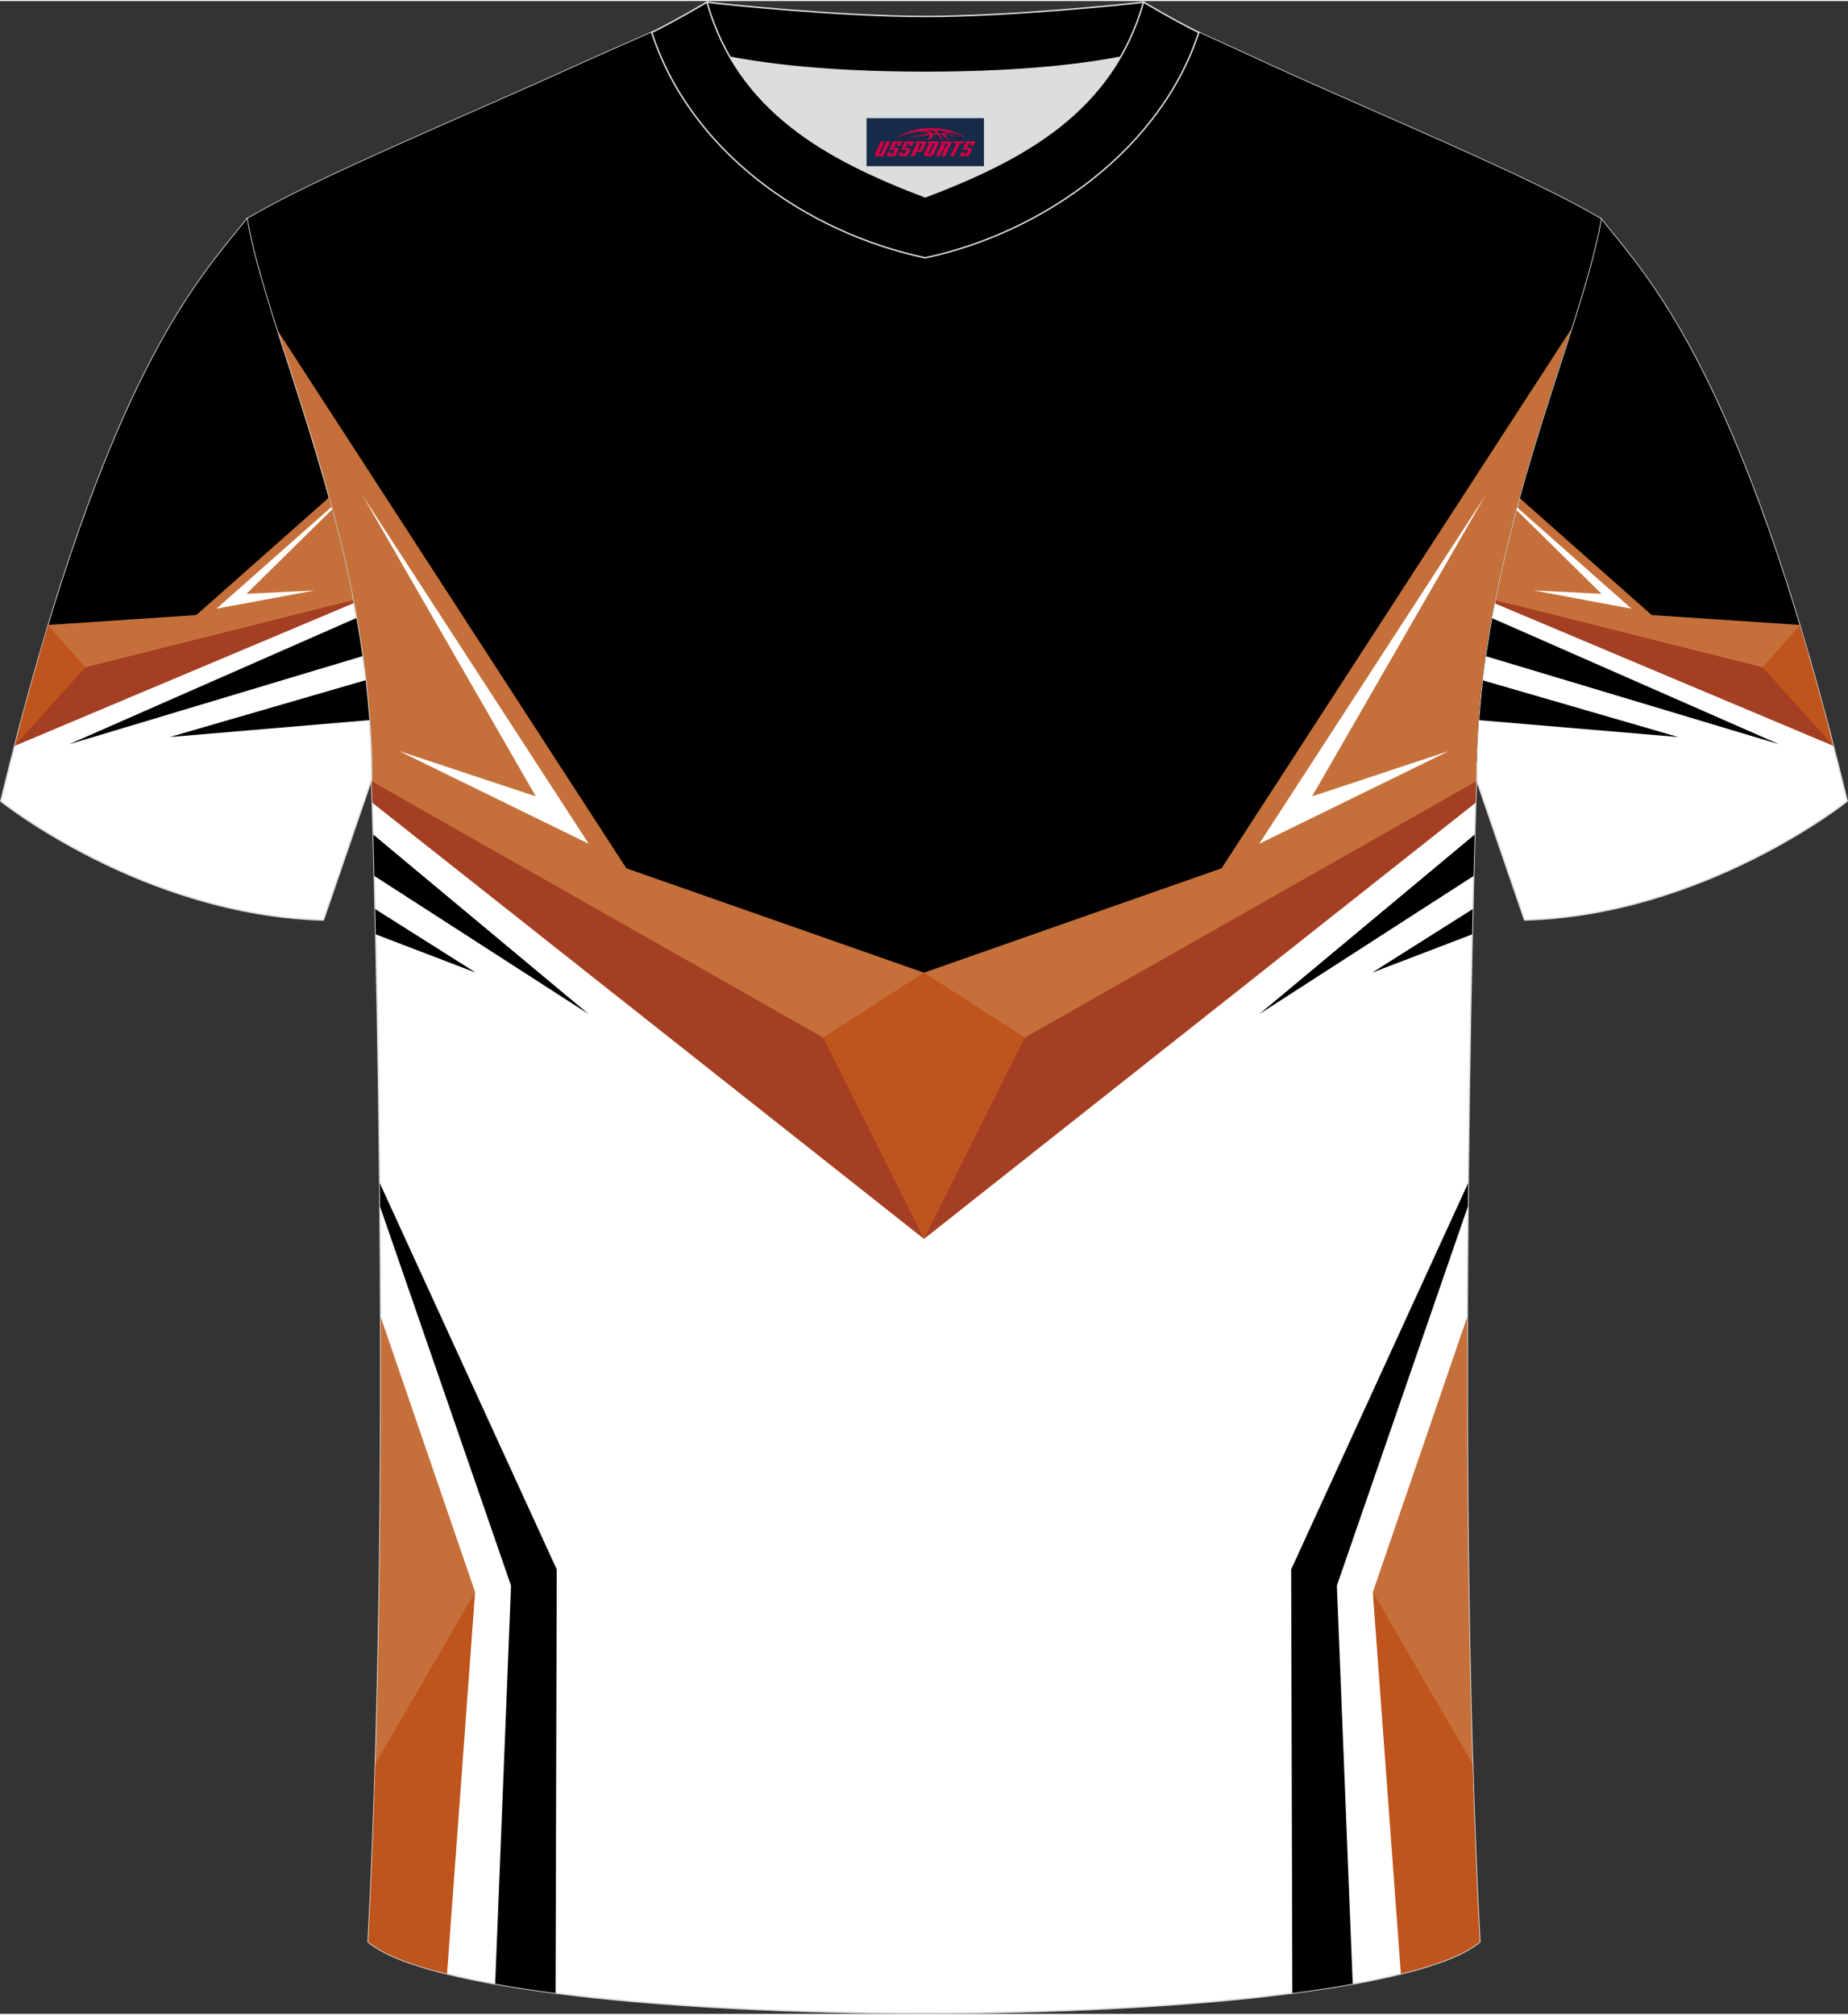 <?xml version="1.0" encoding="utf-8"?>
<!-- Generator: Adobe Illustrator 24.0.1, SVG Export Plug-In . SVG Version: 6.00 Build 0)  -->
<svg xmlns="http://www.w3.org/2000/svg" xmlns:xlink="http://www.w3.org/1999/xlink" version="1.1" id="图层_1" x="0px" y="0px" width="378px" height="412px" viewBox="0 0 378.01 411.59" enable-background="new 0 0 378.01 411.59" xml:space="preserve">
<rect x="0" y="0" width="378.01" height="411.59" fill="#333333" stroke="none"/>
<g>
	
		<path fill-rule="evenodd" clip-rule="evenodd" fill="#FFFFFF" stroke="#DCDDDD" stroke-width="0.3" stroke-miterlimit="22.926" d="   M327.5,44.57c10.2,12.76,29.25,32.31,50.34,119.03c0,0-29.08,23.29-65.98,24.31c0,0-7.14-20.75-9.86-28.74   C302,111.56,323.23,69.24,327.5,44.57z"/>
	<g>
		<path fill-rule="evenodd" clip-rule="evenodd" d="M363.91,151.98l-58.8-25.83c-0.46,2.57-0.88,5.18-1.25,7.8L363.91,151.98z"/>
		<path fill-rule="evenodd" clip-rule="evenodd" d="M343.28,150.5l-40.06-11.62c-0.31,2.69-0.57,5.41-0.77,8.16L343.28,150.5z"/>
		<path fill-rule="evenodd" clip-rule="evenodd" d="M306.05,121.2l63.97,12.85c-17.91-61.96-33.6-78.32-42.52-89.48    C324.41,62.43,312.43,89.54,306.05,121.2z"/>
		<path fill-rule="evenodd" clip-rule="evenodd" fill="#C5703A" d="M310.77,101.57l27.09,23.99l30.25,2.02    c1.98,6.56,3.99,13.68,6.02,21.39l-68.41-26.12C307.15,115.5,308.89,108.38,310.77,101.57z"/>
		<polygon fill-rule="evenodd" clip-rule="evenodd" fill="#FFFFFF" points="313.7,120.52 333.73,124.26 310.25,103.48 310.11,104     327.59,121.21   "/>
		<polygon fill-rule="evenodd" clip-rule="evenodd" fill="#A43F23" points="360.53,136.23 367.78,142.62 374.97,152.18     375.01,152.31 305.67,123.13 305.79,122.5   "/>
		<path fill-rule="evenodd" clip-rule="evenodd" fill="#BF541C" d="M368.14,127.69l-7.62,8.54l14.46,15.99    C372.67,143.28,370.39,135.13,368.14,127.69z"/>
	</g>
	
		<path fill-rule="evenodd" clip-rule="evenodd" fill="#FFFFFF" stroke="#DCDDDD" stroke-width="0.3" stroke-miterlimit="22.926" d="   M75.31,396.86c5.36-101,0.7-237.68,0.7-237.68c0-47.62-21.24-89.93-25.5-114.6c13.63-8.23,45.28-21.25,67.14-31.23   c5.55-2.52,11.68-5.18,15.66-6.93c17.52-0.32,25.34,1.25,55.54,1.25h0.31c30.2,0,38.53-1.57,56.04-1.25   c3.98,1.76,9.6,4.41,15.15,6.93c21.87,9.98,53.51,23,67.14,31.23c-4.27,24.67-25.5,66.98-25.5,114.6c0,0-4.66,136.67,0.7,237.68   C279.63,416.3,98.38,416.3,75.31,396.86z"/>
	<g>
		<g>
			<path fill-rule="evenodd" clip-rule="evenodd" d="M77.68,241.7l36.2,79.01l-0.24,86.63c-4.39-0.57-8.52-1.2-12.35-1.88     l3.24-81.44l-26.8-77.54C77.72,244.87,77.7,243.28,77.68,241.7z"/>
			<path fill-rule="evenodd" clip-rule="evenodd" fill="#C5703A" d="M77.87,269.07l19.32,56.29l-20.61,41.93     C77.68,334.71,77.97,300.31,77.87,269.07z"/>
			<path fill-rule="evenodd" clip-rule="evenodd" fill="#BF541C" d="M76.79,360.43l20.39-35.07l-5.74,78.04     c-7.55-1.86-13.16-4.04-16.13-6.54C75.93,385.11,76.42,372.87,76.79,360.43z"/>
		</g>
		<g>
			<path fill-rule="evenodd" clip-rule="evenodd" d="M302.03,155.65L189,212.9L75.97,155.65c-1-46.18-21.3-87.02-25.46-111.08     c13.63-8.23,45.28-21.25,67.14-31.23c5.55-2.52,11.68-5.18,15.66-6.93c17.52-0.32,25.34,1.25,55.54,1.25h0.31     c30.2,0,38.53-1.57,56.04-1.25c3.98,1.76,9.6,4.41,15.15,6.93c21.87,9.98,53.51,23,67.14,31.23     C323.32,68.64,303.03,109.48,302.03,155.65z"/>
			<path fill-rule="evenodd" clip-rule="evenodd" fill="#C5703A" d="M321.44,67.01l-71.56,110.33L189,198.68l-60.88-21.34L56.54,67     C64.31,91.45,76,123.85,76,159.18l0.07,2.2L189,245.73l112.92-84.35c0.05-1.43,0.07-2.2,0.07-2.2     C301.99,123.86,313.67,91.46,321.44,67.01z"/>
			<polygon fill-rule="evenodd" clip-rule="evenodd" fill="#FFFFFF" points="81.63,153.36 120.43,172.33 74.24,101.23 109.6,162.63         "/>
			<path fill-rule="evenodd" clip-rule="evenodd" d="M120.43,207.17l-44.08-36.73c0.07,2.46,0.15,5.3,0.23,8.47L120.43,207.17z"/>
			<path fill-rule="evenodd" clip-rule="evenodd" d="M97.33,198.68l-20.59-13c0.04,1.66,0.08,3.38,0.12,5.17L97.33,198.68z"/>
			<polygon fill-rule="evenodd" clip-rule="evenodd" fill="#FFFFFF" points="296.37,153.36 257.57,172.33 303.76,101.23      268.39,162.63    "/>
			<path fill-rule="evenodd" clip-rule="evenodd" d="M257.57,207.17l44.08-36.73c-0.07,2.46-0.15,5.3-0.23,8.47L257.57,207.17z"/>
			<path fill-rule="evenodd" clip-rule="evenodd" d="M280.66,198.68l20.59-13c-0.04,1.66-0.08,3.38-0.12,5.17L280.66,198.68z"/>
			<path fill-rule="evenodd" clip-rule="evenodd" fill="#A43F23" d="M209.63,211.95l-11.19,17.17L189,253.13l112.84-89.19     c0.07-2.27,0.12-3.76,0.14-4.4L209.63,211.95z"/>
			<path fill-rule="evenodd" clip-rule="evenodd" fill="#A43F23" d="M168.37,211.95l11.2,17.17l9.44,24.01L76.16,163.94     c-0.07-2.27-0.12-3.76-0.14-4.4L168.37,211.95z"/>
			<polygon fill-rule="evenodd" clip-rule="evenodd" fill="#BF541C" points="189,198.68 209.63,211.95 189,253.13 168.37,211.95         "/>
		</g>
		<g>
			<path fill-rule="evenodd" clip-rule="evenodd" d="M300.31,241.7l-36.2,79.01l0.24,86.63c4.39-0.57,8.52-1.2,12.35-1.88     l-3.24-81.44l26.8-77.54C300.28,244.87,300.3,243.28,300.31,241.7z"/>
			<path fill-rule="evenodd" clip-rule="evenodd" fill="#C5703A" d="M300.13,269.07l-19.32,56.29l20.61,41.93     C300.32,334.7,300.03,300.31,300.13,269.07z"/>
			<path fill-rule="evenodd" clip-rule="evenodd" fill="#BF541C" d="M301.2,360.43l-20.39-35.07l5.74,78.04     c7.55-1.86,13.16-4.04,16.13-6.54C302.06,385.11,301.58,372.87,301.2,360.43z"/>
		</g>
	</g>
	
		<path fill-rule="evenodd" clip-rule="evenodd" fill="#FFFFFF" stroke="#DCDDDD" stroke-width="0.3" stroke-miterlimit="22.926" d="   M50.51,44.58C40.31,57.34,21.26,76.89,0.17,163.61c0,0,29.08,23.29,65.98,24.31c0,0,7.14-20.75,9.86-28.74   C76.01,111.57,54.78,69.25,50.51,44.58z"/>
	<g>
		<path fill-rule="evenodd" clip-rule="evenodd" d="M14.1,151.99l58.8-25.83c0.46,2.57,0.88,5.18,1.25,7.8L14.1,151.99z"/>
		<path fill-rule="evenodd" clip-rule="evenodd" d="M34.73,150.5l40.06-11.62c0.31,2.69,0.57,5.41,0.77,8.16L34.73,150.5z"/>
		<path fill-rule="evenodd" clip-rule="evenodd" d="M71.95,121.21L7.99,134.06C25.9,72.1,41.59,55.74,50.51,44.58    C53.6,62.44,65.57,89.54,71.95,121.21z"/>
		<path fill-rule="evenodd" clip-rule="evenodd" fill="#C5703A" d="M67.24,101.57l-27.09,23.99L9.9,127.58    c-1.98,6.56-3.99,13.68-6.02,21.39l68.41-26.12C70.85,115.5,69.11,108.39,67.24,101.57z"/>
		<polygon fill-rule="evenodd" clip-rule="evenodd" fill="#FFFFFF" points="64.31,120.53 44.27,124.26 67.76,103.49 67.9,104     50.42,121.21   "/>
		<polygon fill-rule="evenodd" clip-rule="evenodd" fill="#A43F23" points="17.48,136.23 10.22,142.63 3.04,152.18 3,152.31     72.33,123.13 72.21,122.51   "/>
		<path fill-rule="evenodd" clip-rule="evenodd" fill="#BF541C" d="M9.86,127.7l7.62,8.54L3.02,152.22    C5.34,143.29,7.62,135.13,9.86,127.7z"/>
	</g>
	<path fill-rule="evenodd" clip-rule="evenodd" fill="#DCDDDD" d="M149.34,11.5c8.45,14.62,23.39,22.27,39.92,28.55   c16.55-6.29,31.48-13.92,39.92-28.56c-8.65,1.66-21.45,3.09-39.92,3.09C170.79,14.59,157.99,13.16,149.34,11.5z"/>
	<path fill-rule="evenodd" clip-rule="evenodd" stroke="#DCDDDD" stroke-width="0.3" stroke-miterlimit="22.926" d="M189.26,3.16   c-17.28,0-41.78-2.53-44.66-2.93c0,0-5.53,4.46-11.29,6.19c0,0,11.78,8.17,55.95,8.17s55.95-8.17,55.95-8.17   c-5.76-1.72-11.29-6.19-11.29-6.19C231.03,0.63,206.54,3.16,189.26,3.16z"/>
	<path fill-rule="evenodd" clip-rule="evenodd" stroke="#DCDDDD" stroke-width="0.3" stroke-miterlimit="22.926" d="M189.26,52.51   c23.96-5.08,48.15-22.11,55.95-46.09c-4.43-2.13-11.29-6.19-11.29-6.19c-6.4,22.33-24.3,32.08-44.66,39.82   c-20.33-7.73-38.27-17.52-44.66-39.82c0,0-6.86,4.05-11.29,6.19C141.22,30.77,164.91,47.35,189.26,52.51z"/>
	
</g>
<g id="tag_logo">
	<rect y="23.95" fill="#162B48" width="24" height="9.818" x="177.26"/>
	<g>
		<path fill="#D30044" d="M193.22,27.14l0.005-0.011c0.131-0.311,1.085-0.262,2.351,0.071c0.715,0.24,1.44,0.54,2.193,0.9    c-0.218-0.147-0.447-0.289-0.682-0.42l0.011,0.005l-0.011-0.005c-1.478-0.845-3.218-1.418-5.1-1.62    c-1.282-0.115-1.658-0.082-2.411-0.055c-2.449,0.142-4.68,0.905-6.458,2.095c1.26-0.638,2.722-1.075,4.195-1.336    c1.467-0.18,2.476-0.033,2.771,0.344c-1.691,0.175-3.469,0.633-4.555,1.075c1.156-0.338,2.967-0.665,4.647-0.813    c0.016,0.251-0.115,0.567-0.415,0.96h0.475c0.376-0.382,0.584-0.725,0.595-1.004c0.333-0.022,0.66-0.033,0.971-0.033    C192.05,27.58,192.26,27.93,192.46,28.32h0.262c-0.125-0.344-0.295-0.687-0.518-1.036c0.207,0,0.393,0.005,0.567,0.011    c0.104,0.267,0.496,0.66,1.058,1.025h0.245c-0.442-0.365-0.753-0.753-0.835-1.004c1.047,0.065,1.696,0.224,2.885,0.513    C195.04,27.4,194.3,27.23,193.22,27.14z M190.78,27.05c-0.164-0.295-0.655-0.485-1.402-0.551    c0.464-0.033,0.922-0.055,1.364-0.055c0.311,0.147,0.589,0.344,0.84,0.589C191.32,27.03,191.05,27.04,190.78,27.05z M192.76,27.1c-0.224-0.016-0.458-0.027-0.715-0.044c-0.147-0.202-0.311-0.398-0.502-0.6c0.082,0,0.164,0.005,0.24,0.011    c0.72,0.033,1.429,0.125,2.138,0.273C193.25,26.7,192.87,26.86,192.76,27.1z"/>
		<path fill="#D30044" d="M180.18,28.68L179.01,31.23C178.83,31.6,179.1,31.74,179.58,31.74l0.873,0.005    c0.115,0,0.251-0.049,0.327-0.175l1.342-2.891H181.34L180.12,31.31H179.95c-0.147,0-0.185-0.033-0.147-0.125l1.156-2.504H180.18L180.18,28.68z M182.04,30.03h1.271c0.36,0,0.584,0.125,0.442,0.425L183.28,31.49C183.18,31.71,182.91,31.74,182.68,31.74H181.76c-0.267,0-0.442-0.136-0.349-0.333l0.235-0.513h0.742L182.21,31.27C182.19,31.32,182.23,31.33,182.29,31.33h0.18    c0.082,0,0.125-0.016,0.147-0.071l0.376-0.813c0.011-0.022,0.011-0.044-0.055-0.044H181.87L182.04,30.03L182.04,30.03z M182.86,29.96h-0.78l0.475-1.025c0.098-0.218,0.338-0.256,0.578-0.256H184.58L184.19,29.52L183.41,29.64l0.262-0.562H183.38c-0.082,0-0.12,0.016-0.147,0.071L182.86,29.96L182.86,29.96z M184.45,30.03L184.28,30.4h1.069c0.06,0,0.06,0.016,0.049,0.044    L185.02,31.26C185,31.31,184.96,31.33,184.88,31.33H184.7c-0.055,0-0.104-0.011-0.082-0.06l0.175-0.376H184.05L183.82,31.41C183.72,31.6,183.9,31.74,184.17,31.74h0.916c0.24,0,0.502-0.033,0.605-0.251l0.475-1.031c0.142-0.3-0.082-0.425-0.442-0.425H184.45L184.45,30.03z M185.26,29.96l0.371-0.818c0.022-0.055,0.06-0.071,0.147-0.071h0.295L185.81,29.63l0.791-0.115l0.387-0.845H185.54c-0.24,0-0.48,0.038-0.578,0.256L184.49,29.96L185.26,29.96L185.26,29.96z M187.66,30.42h0.278c0.087,0,0.153-0.022,0.202-0.115    l0.496-1.075c0.033-0.076-0.011-0.12-0.125-0.12H187.11l0.431-0.431h1.522c0.355,0,0.485,0.153,0.393,0.355l-0.676,1.445    c-0.06,0.125-0.175,0.333-0.644,0.327l-0.649-0.005L187.05,31.74H186.27l1.178-2.558h0.785L187.66,30.42L187.66,30.42z     M190.25,31.23c-0.022,0.049-0.06,0.076-0.142,0.076h-0.191c-0.082,0-0.109-0.027-0.082-0.076l0.944-2.051h-0.785l-0.987,2.138    c-0.125,0.273,0.115,0.415,0.453,0.415h0.72c0.327,0,0.649-0.071,0.769-0.322l1.085-2.384c0.093-0.202-0.06-0.355-0.415-0.355    h-1.533l-0.431,0.431h1.38c0.115,0,0.164,0.033,0.131,0.104L190.25,31.23L190.25,31.23z M192.97,30.1h0.278    c0.087,0,0.158-0.022,0.202-0.115l0.344-0.753c0.033-0.076-0.011-0.12-0.125-0.12h-1.402l0.425-0.431h1.527    c0.355,0,0.485,0.153,0.393,0.355l-0.529,1.124c-0.044,0.093-0.147,0.18-0.393,0.18c0.224,0.011,0.256,0.158,0.175,0.327    l-0.496,1.075h-0.785l0.54-1.167c0.022-0.055-0.005-0.087-0.104-0.087h-0.235L192.2,31.74h-0.785l1.178-2.558h0.785L192.97,30.1L192.97,30.1z M195.54,29.19L194.36,31.74h0.785l1.184-2.558H195.54L195.54,29.19z M197.05,29.12l0.202-0.431h-2.1l-0.295,0.431    H197.05L197.05,29.12z M197.03,30.03h1.271c0.36,0,0.584,0.125,0.442,0.425l-0.475,1.031c-0.104,0.218-0.371,0.251-0.605,0.251    h-0.916c-0.267,0-0.442-0.136-0.349-0.333l0.235-0.513h0.742L197.2,31.27c-0.022,0.049,0.022,0.06,0.082,0.06h0.18    c0.082,0,0.125-0.016,0.147-0.071l0.376-0.813c0.011-0.022,0.011-0.044-0.049-0.044h-1.069L197.03,30.03L197.03,30.03z     M197.84,29.96H197.06l0.475-1.025c0.098-0.218,0.338-0.256,0.578-0.256h1.451l-0.387,0.845l-0.791,0.115l0.262-0.562h-0.295    c-0.082,0-0.12,0.016-0.147,0.071L197.84,29.96z"/>
	</g>
</g>
</svg>
